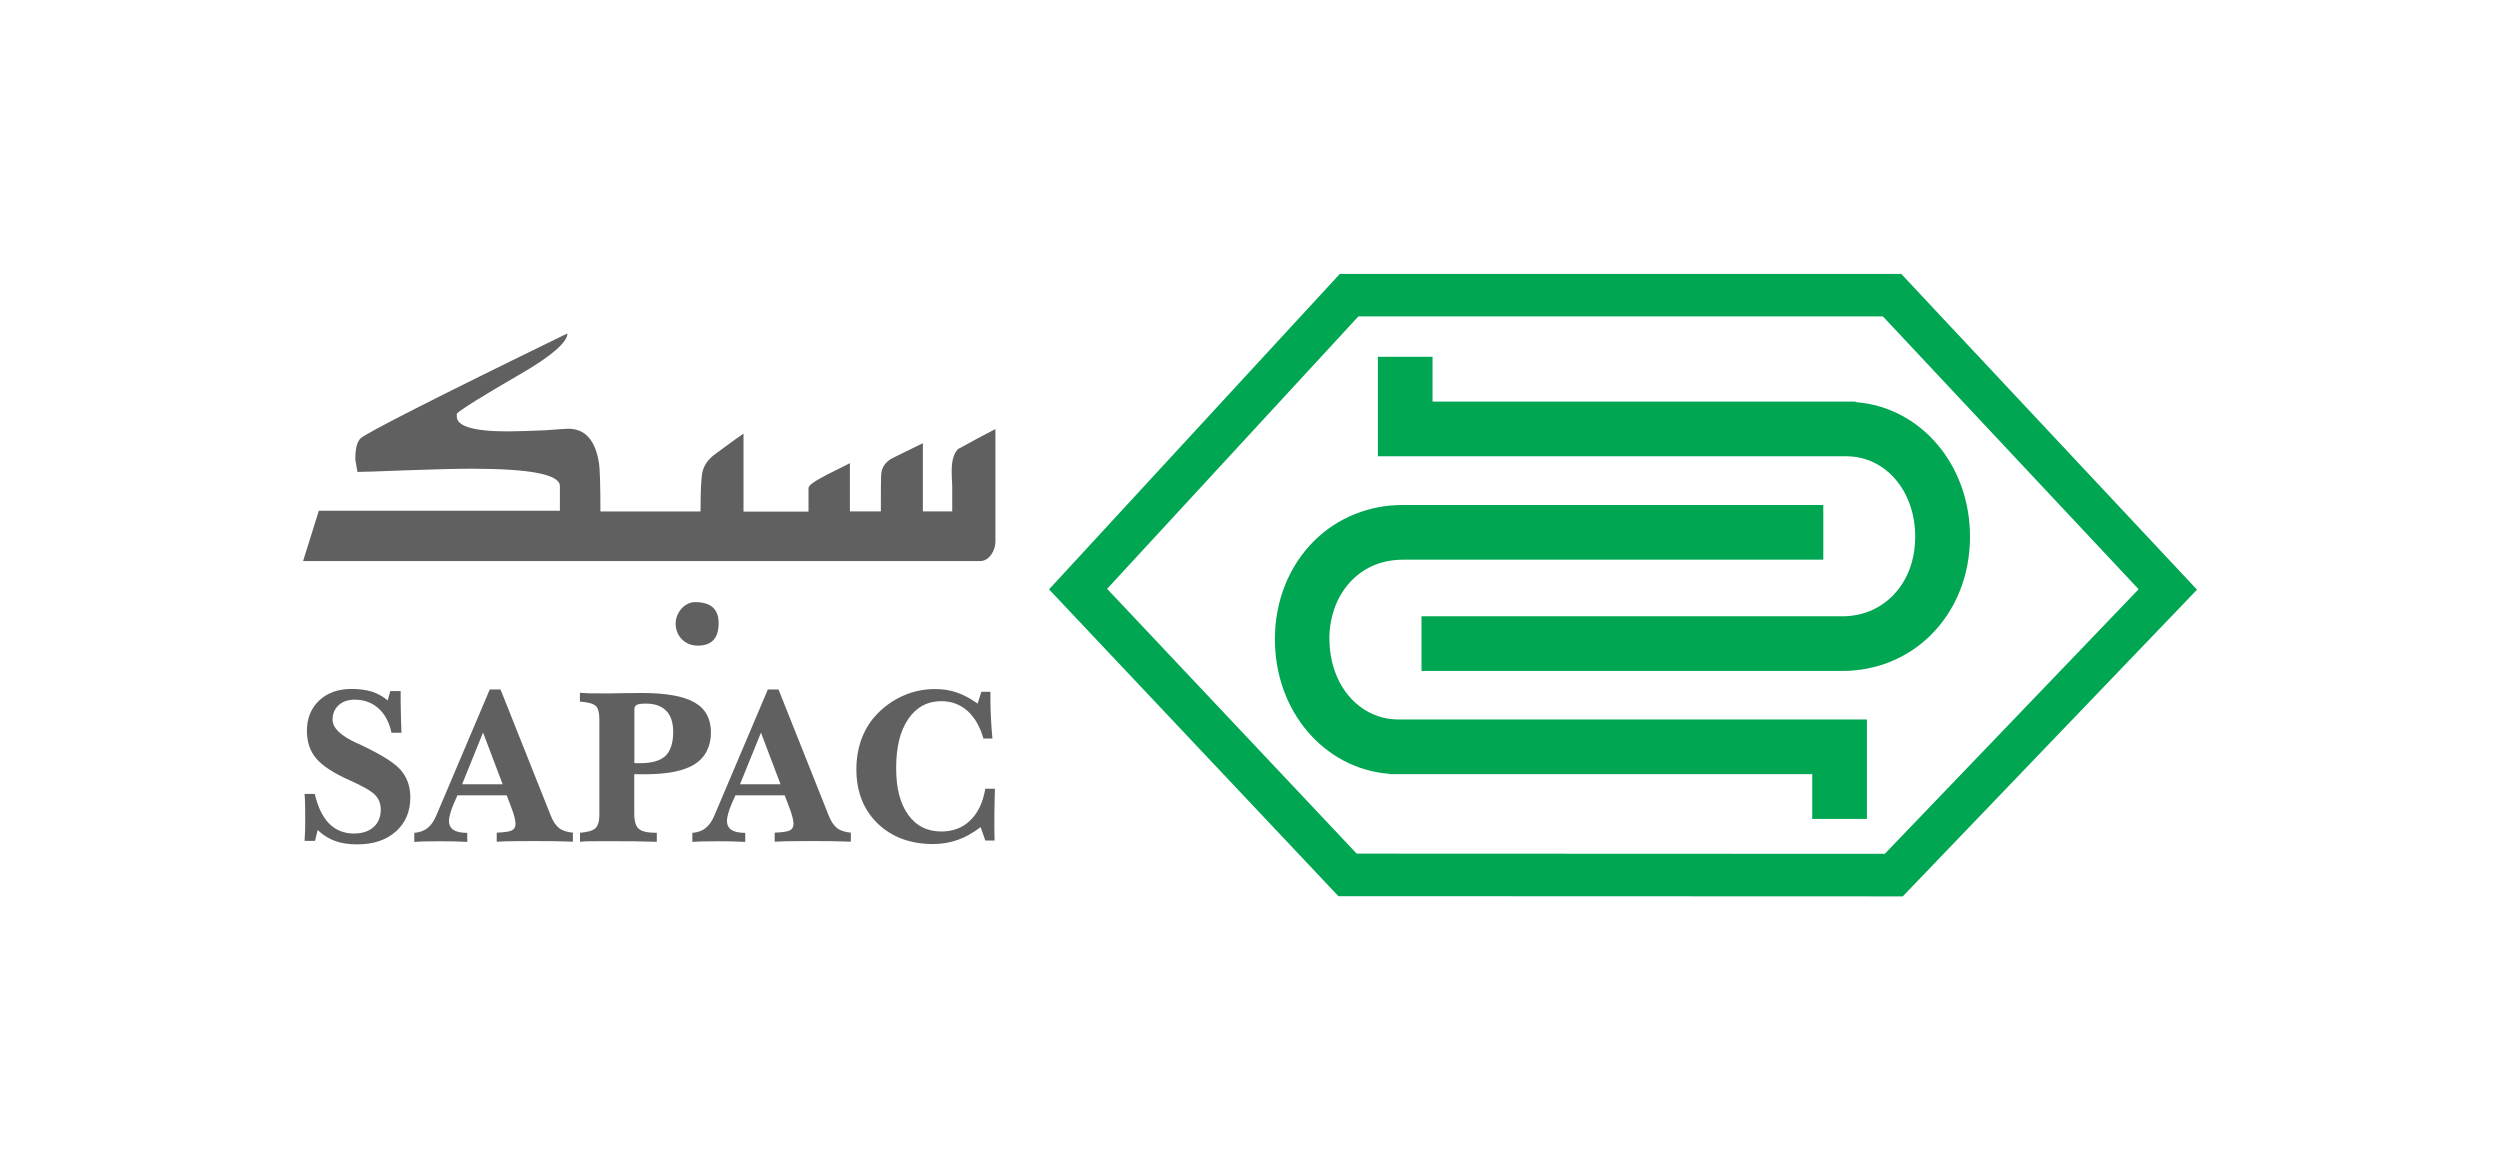 <?xml version="1.0" encoding="UTF-8"?>
<svg id="Layer_1" data-name="Layer 1" xmlns="http://www.w3.org/2000/svg" viewBox="0 0 235 110">
  <defs>
    <style>
      .cls-1 {
        fill: #01a652;
      }

      .cls-2 {
        fill: #606060;
      }
    </style>
  </defs>
  <path class="cls-2" d="m65.33,56.6c-.98,0-1.82.99-1.82,2.02,0,1.18.89,2.07,2.07,2.07,1.33,0,1.97-.69,1.97-2.12,0-1.33-.74-1.97-2.22-1.97"/>
  <path class="cls-2" d="m90.15,42.13c-.44.35-.69,1.03-.69,2.11,0,.2,0,.69.05,1.52v2.31h-2.76v-6.41l-2.91,1.43c-.54.3-.89.74-.99,1.33-.05.3-.05,1.52-.05,3.65h-2.91v-4.53l-2.17,1.09c-1.13.59-1.72.98-1.72,1.24v2.22h-6.11v-7.33c-.94.63-1.82,1.33-2.71,1.96-.59.44-.98.98-1.13,1.57-.15.59-.2,1.87-.2,3.79h-9.41c0-2.51-.05-4.09-.15-4.63-.35-2.12-1.33-3.15-2.86-3.15-.15,0-.89.05-2.26.15-1.39.05-2.52.1-3.45.1-3.26,0-4.83-.5-4.78-1.43v-.24c.39-.39,2.37-1.63,5.86-3.65,3-1.72,4.54-3.06,4.54-3.89-12.45,6.06-18.9,9.36-19.44,9.86-.35.35-.5.98-.5,1.97,0,0,.05.39.2,1.19.5,0,2.02-.05,4.54-.15,2.56-.09,4.63-.15,6.21-.15,5.52,0,8.28.54,8.28,1.63v2.32h-22.66l-1.48,4.73h63.65c.84,0,1.43-.98,1.43-1.82v-10.59c-1.13.59-2.26,1.18-3.39,1.82"/>
  <path class="cls-1" d="m177.16,80.26l-49.63-.02-23.46-24.89,23.62-25.61h49.3l24.04,25.65-23.86,24.87Zm1.55-54.51h-52.77l-27.33,29.65,27.2,28.84,53.05.02,27.66-28.83-27.8-29.68h-.01Z"/>
  <path class="cls-1" d="m174.43,37.78v-.03h-39.77v-4.21h-5.14v9.35h44.02c3.69,0,6.49,3.24,6.49,7.56,0,2.24-.77,4.24-2.19,5.62-1.24,1.21-2.84,1.86-4.66,1.86h-39.56v5.14h39.56c3.16,0,6.1-1.19,8.28-3.34,2.4-2.37,3.72-5.66,3.72-9.28,0-6.79-4.65-12.18-10.74-12.65"/>
  <path class="cls-1" d="m124.96,60.1c0-2.24.77-4.24,2.19-5.63,1.26-1.24,2.9-1.86,4.77-1.86h39.47v-5.14h-39.48c-3.17-.02-6.15,1.17-8.35,3.34-2.4,2.37-3.72,5.67-3.72,9.28,0,6.79,4.65,12.17,10.74,12.65v.03h39.77v4.21h5.14v-9.35h-44.03c-3.69,0-6.49-3.24-6.49-7.56"/>
  <path class="cls-2" d="m36.44,65.85l.25-.89h.97c0,.68,0,1.34.02,1.99.01.65.03,1.28.06,1.93h-.94c-.21-.98-.61-1.74-1.22-2.29s-1.36-.82-2.24-.82c-.63,0-1.13.17-1.51.52s-.57.8-.57,1.36c0,.77.76,1.51,2.29,2.21l.09.03c2.02.94,3.35,1.74,3.98,2.44.63.7.95,1.57.95,2.62,0,1.34-.45,2.4-1.36,3.21-.91.81-2.11,1.21-3.61,1.21-.82,0-1.52-.1-2.11-.32-.59-.22-1.13-.55-1.63-1.03l-.25,1.02h-.98c.02-.33.03-.68.05-1,0-.33.01-.67.01-1.02,0-.45,0-.87-.01-1.26,0-.39-.02-.77-.05-1.13h.96c.28,1.22.73,2.15,1.34,2.78.61.62,1.4.94,2.33.94.79,0,1.4-.2,1.85-.6.45-.4.68-.95.68-1.64,0-.54-.16-.99-.5-1.35-.32-.36-1.12-.83-2.37-1.39-1.54-.68-2.6-1.37-3.19-2.07-.59-.69-.88-1.56-.88-2.6,0-1.18.38-2.12,1.15-2.85.77-.73,1.79-1.09,3.05-1.09.73,0,1.36.09,1.9.25.54.17,1.04.45,1.49.83"/>
  <path class="cls-2" d="m45.4,68.87l-1.96,4.85h3.81l-1.84-4.85h-.01Zm.63-4.06h1.02l4.69,11.78c.22.59.5,1,.81,1.25.31.24.75.38,1.3.43v.85c-.58-.02-1.17-.03-1.77-.05-.6,0-1.21-.01-1.82-.01s-1.25,0-1.85.01c-.6,0-1.17.02-1.72.05v-.85c.74-.03,1.22-.1,1.44-.22s.33-.32.33-.61c0-.15-.03-.37-.1-.63-.07-.28-.17-.59-.31-.94l-.42-1.11h-4.63l-.36.81c-.14.32-.24.62-.32.91s-.12.51-.12.66c0,.39.14.67.42.87.28.18.72.28,1.3.28v.85c-.44-.02-.88-.03-1.29-.05-.43,0-.85-.01-1.26-.01s-.81,0-1.21.01c-.4,0-.81.02-1.22.05v-.85c.48-.05.91-.18,1.24-.45.33-.25.61-.65.83-1.18l5.01-11.81v-.02Z"/>
  <path class="cls-2" d="m59.61,71.72c.07,0,.13.01.21.02h.35c1.11,0,1.89-.23,2.38-.68.48-.46.73-1.22.73-2.27,0-.87-.22-1.52-.65-1.97-.44-.45-1.07-.68-1.9-.68-.43,0-.73.03-.88.12-.15.08-.22.23-.22.44v5.03h-.01Zm-5.11-6.6c.27.02.55.03.88.05.31,0,.79.01,1.39.01.27,0,.81,0,1.6-.02.8,0,1.45-.02,1.97-.02,2.27,0,3.93.3,4.95.89,1.03.59,1.54,1.54,1.54,2.82s-.51,2.33-1.51,2.97c-1,.65-2.57.96-4.69.96h-.62c-.14,0-.28,0-.39-.01v3.72c0,.69.14,1.18.43,1.42.28.24.81.37,1.57.37h.12v.85c-.63-.02-1.35-.03-2.15-.05-.81,0-1.69-.01-2.66-.01-.74,0-1.27,0-1.58.01-.31,0-.59.02-.83.05v-.85c.73-.06,1.21-.2,1.45-.43.24-.23.37-.65.37-1.26v-8.94c0-.66-.12-1.1-.35-1.3-.23-.21-.73-.35-1.48-.4v-.81h-.01Z"/>
  <path class="cls-2" d="m71.53,68.87l-1.97,4.85h3.81l-1.84-4.85Zm.63-4.06h1.02l4.69,11.78c.22.59.5,1,.81,1.25.31.24.75.38,1.3.43v.85c-.59-.02-1.18-.03-1.77-.05-.6,0-1.21-.01-1.82-.01s-1.25,0-1.85.01c-.6,0-1.17.02-1.72.05v-.85c.74-.03,1.22-.1,1.44-.22s.33-.32.33-.61c0-.15-.03-.37-.1-.63-.07-.28-.17-.59-.31-.94l-.42-1.11h-4.63l-.36.81c-.14.32-.24.62-.32.91s-.12.51-.12.66c0,.39.14.67.42.87.28.18.72.28,1.3.28v.85c-.44-.02-.87-.03-1.29-.05-.43,0-.85-.01-1.26-.01s-.8,0-1.2.01c-.4,0-.82.02-1.22.05v-.85c.5-.05.91-.18,1.24-.45.33-.25.61-.65.83-1.18l5.01-11.81v-.02Z"/>
  <path class="cls-2" d="m91.89,66.15l.36-1.12h.85v.55c0,.65.01,1.3.05,1.94.03.65.08,1.27.14,1.9h-.85c-.32-1.12-.82-1.99-1.5-2.6-.68-.6-1.5-.91-2.45-.91-1.3,0-2.34.55-3.11,1.67s-1.14,2.66-1.14,4.61.38,3.35,1.13,4.4c.75,1.05,1.8,1.57,3.13,1.57,1.09,0,2-.35,2.71-1.05.72-.69,1.19-1.69,1.41-2.97h.9v.12c-.03,1.14-.05,1.96-.05,2.48v.94c0,.33.01.77.02,1.33h-.87l-.44-1.26c-.72.54-1.43.95-2.15,1.2s-1.48.39-2.3.39c-2.16,0-3.9-.65-5.23-1.93-1.33-1.29-2-2.99-2-5.09,0-.98.15-1.9.45-2.77.31-.85.74-1.6,1.32-2.24.74-.82,1.59-1.44,2.55-1.88.97-.44,1.99-.66,3.07-.66.72,0,1.4.1,2.04.32s1.29.57,1.93,1.02"/>
</svg>